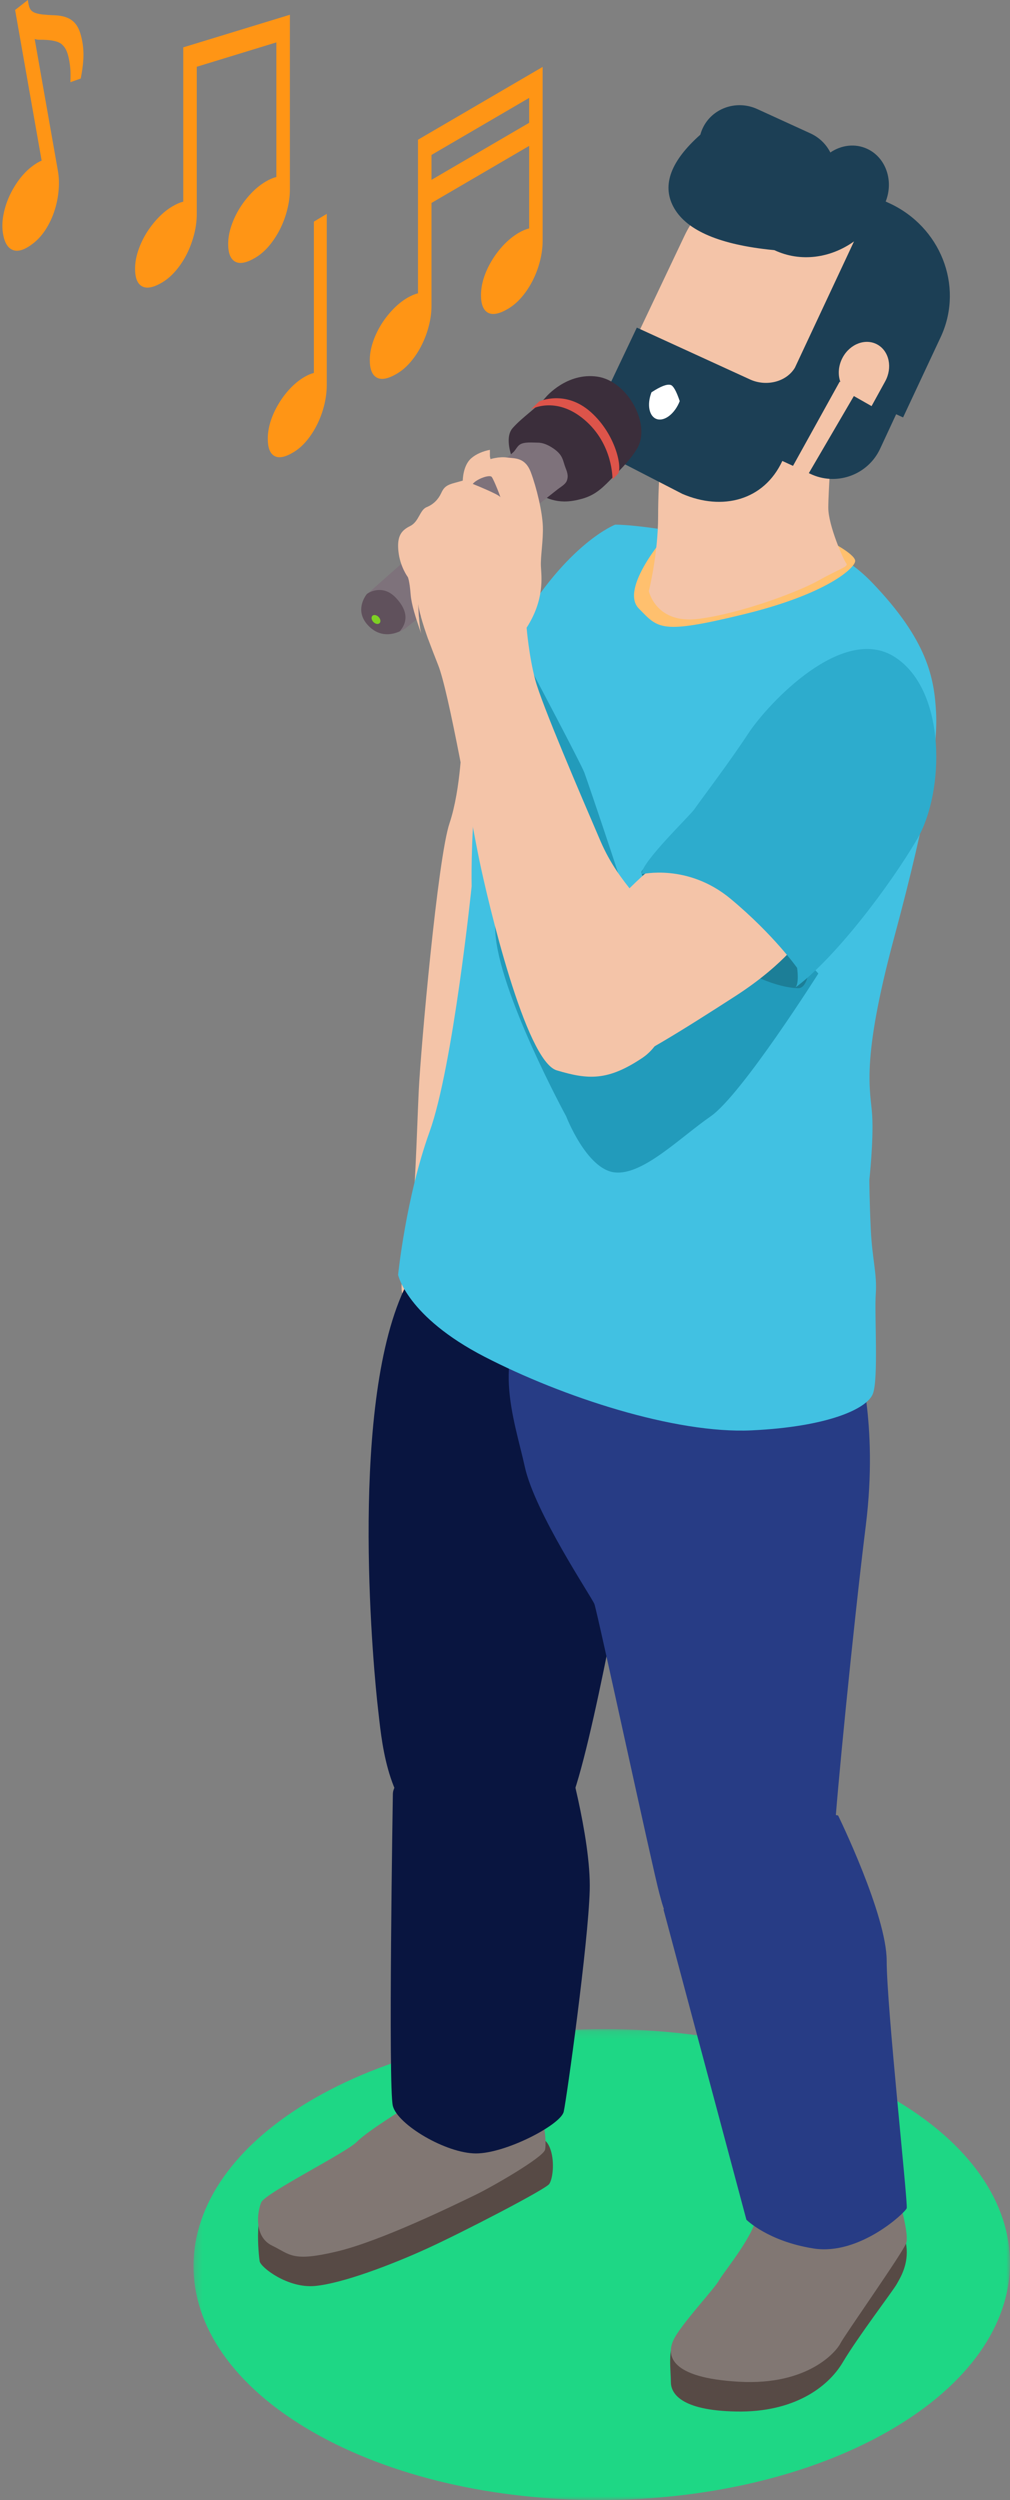 <?xml version="1.0" encoding="UTF-8"?>
<svg width="137px" height="339px" viewBox="0 0 137 339" version="1.1" xmlns="http://www.w3.org/2000/svg" xmlns:xlink="http://www.w3.org/1999/xlink">
    <rect x="0" y="0" width="137" height="339" fill="#808080" stroke="none"/>
    <title>talent-show</title>
    <defs>
        <polygon id="path-1" points="0 0.146 110.755 0.146 110.755 64 0 64"></polygon>
    </defs>
    <g id="UI-DESKTOP" stroke="none" stroke-width="1" fill="none" fill-rule="evenodd">
        <g id="Illustrations" transform="translate(-496, -14242)">
            <g id="talent-show" transform="translate(565.5, 14411) scale(-1, 1) translate(-565.5, -14411) translate(496, 14241)">
                <g id="tunes" transform="translate(101.839, 31.576) scale(-1, 1) translate(-101.839, -31.576) translate(64.839, 0.076)" fill="#FF9515">
                    <path d="M0.258,32.672 C0.125,31.919 0.129,31.113 0.269,30.258 C0.413,29.403 0.66,28.565 1.011,27.742 C1.369,26.914 1.812,26.14 2.34,25.408 C2.871,24.68 3.454,24.057 4.104,23.55 C4.606,23.156 5.068,22.874 5.488,22.709 L1.889,2.279 L3.613,0.924 L3.709,1.473 C3.765,1.794 3.861,2.051 3.99,2.237 C4.123,2.424 4.333,2.564 4.599,2.67 C4.872,2.765 5.223,2.842 5.647,2.892 C6.072,2.937 6.603,2.976 7.245,2.994 C7.855,3.018 8.375,3.11 8.803,3.268 C9.242,3.423 9.604,3.652 9.899,3.951 C10.191,4.25 10.424,4.62 10.597,5.056 C10.771,5.496 10.907,6.02 11.014,6.629 C11.147,7.396 11.191,8.188 11.14,9.012 C11.088,9.839 10.966,10.687 10.789,11.57 L9.394,12.07 C9.412,11.482 9.416,10.965 9.397,10.518 C9.368,10.064 9.32,9.624 9.242,9.195 C9.154,8.695 9.043,8.273 8.91,7.931 C8.77,7.583 8.593,7.298 8.364,7.069 C8.139,6.833 7.862,6.668 7.515,6.562 C7.175,6.453 6.751,6.383 6.256,6.344 C5.858,6.319 5.525,6.309 5.256,6.316 C4.979,6.323 4.746,6.284 4.54,6.2 L7.688,24.067 C7.84,24.912 7.873,25.809 7.788,26.746 C7.707,27.685 7.522,28.597 7.234,29.484 C6.95,30.37 6.563,31.201 6.079,31.968 C5.592,32.742 5.027,33.387 4.37,33.904 C3.266,34.77 2.358,35.086 1.649,34.847 C0.937,34.608 0.472,33.886 0.258,32.672" id="Fill-1"></path>
                    <path d="M30.79,34.013 C30.79,33.238 30.926,32.442 31.199,31.61 C31.472,30.782 31.843,29.985 32.309,29.221 C32.778,28.457 33.321,27.753 33.934,27.11 C34.55,26.466 35.208,25.94 35.891,25.539 C36.423,25.226 36.903,25.023 37.326,24.924 L37.326,6.671 L26.529,9.977 L26.529,29.971 C26.529,30.839 26.413,31.738 26.182,32.658 C25.947,33.579 25.625,34.461 25.216,35.296 C24.799,36.135 24.298,36.899 23.717,37.589 C23.136,38.278 22.502,38.829 21.806,39.242 C20.629,39.928 19.733,40.098 19.103,39.746 C18.472,39.398 18.161,38.602 18.161,37.358 C18.161,36.59 18.297,35.787 18.57,34.958 C18.844,34.127 19.211,33.334 19.677,32.566 C20.149,31.802 20.689,31.102 21.305,30.455 C21.921,29.811 22.569,29.289 23.262,28.887 C23.794,28.574 24.274,28.368 24.697,28.272 L24.697,7.346 L39.161,2.924 L39.161,26.623 C39.161,27.494 39.042,28.386 38.811,29.31 C38.587,30.234 38.257,31.112 37.848,31.948 C37.428,32.783 36.931,33.547 36.356,34.24 C35.775,34.933 35.131,35.484 34.434,35.893 C33.258,36.583 32.362,36.75 31.735,36.401 C31.105,36.05 30.79,35.257 30.79,34.013" id="Fill-3"></path>
                    <path d="M36.161,60.407 C36.161,59.651 36.291,58.867 36.546,58.051 C36.807,57.239 37.162,56.462 37.614,55.709 C38.056,54.959 38.575,54.269 39.161,53.638 C39.757,53.007 40.38,52.491 41.033,52.097 C41.542,51.791 42.001,51.592 42.413,51.494 L42.413,30.977 L44.161,29.924 L44.161,53.164 C44.161,54.015 44.047,54.893 43.833,55.796 C43.612,56.702 43.304,57.567 42.905,58.386 C42.507,59.205 42.034,59.954 41.479,60.631 C40.923,61.31 40.306,61.851 39.64,62.251 C38.522,62.928 37.658,63.095 37.058,62.75 C36.455,62.405 36.161,61.627 36.161,60.407" id="Fill-5"></path>
                    <path d="M58.368,25.311 L71.616,17.576 L71.616,14.197 L58.368,21.932 L58.368,25.311 Z M65.082,40.944 C65.082,40.176 65.218,39.38 65.484,38.552 C65.757,37.727 66.128,36.938 66.6,36.174 C67.062,35.413 67.605,34.713 68.218,34.072 C68.841,33.432 69.492,32.908 70.174,32.508 C70.706,32.197 71.186,31.995 71.616,31.896 L71.616,20.707 L58.368,28.442 L58.368,42.391 C58.368,43.254 58.253,44.15 58.019,45.066 C57.788,45.983 57.465,46.86 57.049,47.692 C56.639,48.527 56.139,49.284 55.558,49.974 C54.977,50.66 54.343,51.209 53.636,51.619 C52.468,52.302 51.568,52.472 50.945,52.122 C50.315,51.775 50,50.982 50,49.744 C50,48.976 50.136,48.18 50.413,47.352 C50.679,46.528 51.053,45.738 51.519,44.974 C51.984,44.213 52.531,43.516 53.147,42.872 C53.763,42.232 54.41,41.712 55.093,41.308 C55.628,41 56.111,40.795 56.538,40.7 L56.538,19.869 L73.443,10 L73.443,33.591 C73.443,34.454 73.324,35.346 73.1,36.262 C72.869,37.182 72.547,38.06 72.13,38.892 C71.714,39.723 71.221,40.484 70.639,41.17 C70.058,41.86 69.415,42.409 68.718,42.816 C67.549,43.502 66.646,43.668 66.019,43.322 C65.397,42.971 65.082,42.182 65.082,40.944 L65.082,40.944 Z" id="Fill-7"></path>
                </g>
                <g id="Group-12" transform="translate(2, 276)">
                    <mask id="mask-2" fill="white">
                        <use xlink:href="#path-1"></use>
                    </mask>
                    <g id="Clip-11"></g>
                    <path d="M94.658,54.719 C73.099,67.149 38.038,67.086 16.342,54.578 C-5.351,42.07 -5.46,21.854 16.098,9.427 C37.656,-3.003 72.718,-2.94 94.414,9.568 C116.106,22.076 116.216,42.289 94.658,54.719" id="Fill-10" fill="#1ED785" mask="url(#mask-2)"></path>
                </g>
                <path d="M65.647,291 C65.647,291 64.801,290.955 64.287,292.59 C63.774,294.225 64.014,296.423 64.496,297.14 C64.981,297.86 76.25,303.697 81.064,305.892 C85.875,308.09 92.549,310.623 96.258,310.97 C99.967,311.322 103.658,308.438 103.782,307.614 C103.91,306.789 104.629,300.11 102.482,299.665 C100.335,299.22 65.647,291 65.647,291" id="Fill-13" fill="#574A45"></path>
                <path d="M83.592,286.544 C83.592,286.544 89.16,289.95 90.593,291.422 C92.022,292.891 103.026,298.369 103.565,299.636 C104.104,300.906 104.59,304.283 102.097,305.497 C99.604,306.71 99.384,307.735 93.323,306.299 C87.262,304.865 77.049,299.838 74.648,298.685 C72.243,297.535 65.31,293.526 65.069,292.497 C64.824,291.472 65.151,286.629 67.371,284.582 C69.594,282.535 83.592,286.544 83.592,286.544" id="Fill-15" fill="#817773"></path>
                <path d="M16.058,305.513 C15.733,308.026 16.851,309.811 17.376,310.737 C17.901,311.664 22.641,317.882 24.68,321.318 C26.716,324.758 31.391,328.132 39.084,327.996 C46.784,327.867 48,325.454 48,324 C48,322.546 48.444,319.243 47.444,318.734 C43.376,316.665 17.705,303 17.705,303 C17.705,303 16.387,303 16.058,305.513 Z" id="Fill-17" fill="#574A45"></path>
                <path d="M16.713,300.395 C16.713,300.591 15.742,303.993 16.066,305.123 C16.39,306.252 24.485,317.705 25.006,318.759 C25.523,319.814 29.346,324.484 38.739,323.959 C48.132,323.434 48.586,320.403 47.679,318.363 C46.771,316.326 42.112,311.387 41.461,310.201 C40.81,309.018 36.309,303.675 36.358,301.113 C36.407,298.551 36.147,296.51 31.16,297.103 C26.17,297.697 17.037,300.263 17.037,300.263 L16.713,300.395 Z" id="Fill-19" fill="#817773"></path>
                <path d="M92.999,173.531 C93.069,174.867 88.512,178.882 87.566,179.328 L86.642,179.775 C86.642,179.775 86.502,180.034 86.296,180.363 C85.947,180.881 85.438,181.607 85.047,181.841 C84.398,182.195 83.519,181.983 83.104,180.948 C82.664,179.917 81.855,171.769 81.855,171.181 C81.855,170.664 80.954,168.247 80.86,166.039 C80.839,165.663 80.839,165.454 80.839,165.454 C80.839,165.333 80.86,165.22 80.86,165.103 C80.885,164.749 80.885,164.348 80.86,163.905 C80.745,161.368 79.82,157.565 76.956,154.018 C73.603,149.84 68.795,144.042 68.285,139.885 C67.776,135.753 60.912,116.92 65.672,103 C65.672,103 67.57,109.62 70.298,113.752 C73.048,117.838 82.019,142.351 83.753,147.798 C85.487,153.22 88.376,163.058 89.531,164.891 C90.686,166.723 92.929,172.216 92.999,173.531" id="Fill-21" fill="#F4C4A8" transform="translate(78.5, 142.5) rotate(-345) translate(-78.5, -142.5) "></path>
                <path d="M85.711,244.288 C85.711,244.288 86.361,284.028 85.711,286.564 C85.062,289.1 78.502,293 74.435,293 C70.369,293 62.925,289.1 62.535,287.341 C62.141,285.585 59.203,264.525 59.008,257.308 C58.809,250.092 62.34,238 62.34,238 C62.34,238 85.63,238.685 85.711,244.288" id="Fill-27" fill="#091540"></path>
                <path d="M54,211.238 C54,211.238 59.575,242.895 62.266,246.582 C64.958,250.271 75.916,252.99 81.299,249.107 C86.682,245.224 87.257,236.676 87.737,232.6 C88.218,228.523 91.679,193.433 84.565,176.701 C77.451,159.968 60.153,184.826 57.075,190.651 C54,196.479 54,211.238 54,211.238" id="Fill-29" fill="#091540"></path>
                <path d="M22.71,184.903 C22.71,184.903 19.819,193.838 21.555,207.819 C23.29,221.801 25.602,245.495 25.794,249.572 C25.986,253.648 29.652,264.137 38.714,264.915 C47.775,265.689 48.665,261.031 49.566,257.729 C50.471,254.426 57.992,219.469 58.376,218.498 C58.764,217.528 66.474,206.071 67.821,199.856 C69.173,193.641 72.836,184.126 65.894,177.717 C58.956,171.308 22.71,184.903 22.71,184.903" id="Fill-31" fill="#273C85"></path>
                <path d="M25.314,247.178 C25.314,247.178 18.727,260.636 18.727,266.879 C18.727,273.122 15.816,299.846 16.009,300.429 C16.206,301.015 22.416,306.866 28.63,305.891 C34.843,304.916 37.755,301.99 37.755,301.99 L49,259.915 C49,259.915 33.257,245.228 25.314,247.178" id="Fill-33" fill="#273C85"></path>
                <path d="M43.666,73.754 C35.026,75.451 28.146,72.237 20.652,80.052 C13.162,87.87 12.275,92.982 12.029,97.583 C11.784,102.187 13.04,110.806 17.691,128.044 C22.336,145.282 20.884,148.884 20.691,152.296 C20.498,155.704 21.077,160.965 21.077,160.965 C21.077,160.965 21.077,163.593 20.884,167.685 C20.691,171.775 20.014,173.722 20.207,176.449 C20.403,179.176 19.821,187.94 20.596,189.986 C21.368,192.029 26.697,194.467 37.06,194.954 C47.42,195.441 62.726,190.418 73.282,184.967 C83.839,179.513 85,173.864 85,173.864 C85,173.864 83.933,163.347 80.737,154.481 C77.541,145.619 75.023,121.173 75.023,121.173 C75.023,121.173 75.605,97.799 68.827,86.21 C62.049,74.62 55.559,72.143 55.559,72.143 C55.559,72.143 52.311,72.057 43.666,73.754 Z" id="Fill-35" fill="#41C1E2"></path>
                <path d="M26.465,74.366 C26.465,74.366 23,76.141 23,77.062 C23,77.984 26.761,81.53 38.115,84.295 C49.473,87.064 49.693,86.214 52.347,83.514 C55.004,80.821 48.732,73.585 48.219,73.088 C47.703,72.591 26.465,74.366 26.465,74.366" id="Fill-37" fill="#FFC06E"></path>
                <path d="M49.165,59.773 C49.165,59.773 49.73,65.813 49.73,70.976 C49.73,76.142 50.988,81.156 50.988,81.156 C50.988,81.156 50.026,85.656 44.256,84.918 C38.485,84.181 30.645,81.231 27.908,79.681 C25.167,78.134 23.838,77.838 24.206,77.397 C24.578,76.951 26.647,72.23 26.647,69.871 C26.647,67.509 26.14,60.5 26.14,60.5 C26.14,60.5 22.347,54.142 22.408,51.886 C22.472,49.627 30.127,47 30.127,47 L43.888,50.763 C43.888,50.763 46.416,59.068 46.059,61.808 C48.129,60.451 49.165,59.773 49.165,59.773 Z" id="Fill-39" fill="#F4C4A8"></path>
                <path d="M28,133.011 C28,133.011 38.395,149.453 42.605,152.374 C46.815,155.295 51.832,160.411 55.639,159.974 C59.443,159.533 62.202,152.374 62.202,152.374 C62.202,152.374 71.433,135.449 71.825,127.257 C72.218,119.065 71.825,108.836 71.825,108.836 L66.847,92 C66.847,92 60.169,104.603 59.734,105.77 C59.299,106.938 53.035,125.348 52.901,126.809 C52.765,128.27 45.364,130.461 45.364,130.461 C45.364,130.461 32.414,127.673 28,133.011" id="Fill-47" fill="#229BBB"></path>
                <path d="M46.245,116.138 C46.245,116.138 52,118.273 52,119.305 C52,120.337 46.762,126.822 42.187,130.064 C37.615,133.306 33.481,134.925 30.752,135 C28.022,135.074 29.131,123.138 29.793,119.085 C30.456,115.031 46.245,116.138 46.245,116.138" id="Fill-49" fill="#1C7E97"></path>
                <path d="M29.928,127.7 C29.928,127.7 32.37,131.63 39.252,136.069 C46.138,140.509 53.392,145.096 56.649,145.967 C59.906,146.839 59.166,130.03 58.054,127.117 C56.946,124.206 50.214,117.918 48.387,117.159 C46.56,116.403 24.229,118.097 29.928,127.7" id="Fill-51" fill="#F4C4A8"></path>
                <g id="Group-10" transform="translate(34.226, 44.476) rotate(-22) translate(-34.226, -44.476) translate(9.226, 14.976)">
                    <path d="M11.079,47.943 L11.136,23.779 L11.136,23.779 C12.184,15.593 20.26,10.067 28.413,11.075 C36.288,12.048 42.143,17.369 41.511,25.314 L39.706,47.696 C39.399,51.559 35.935,54.397 32.106,53.924 L14.625,51.927 C12.601,51.696 11.074,49.98 11.079,47.943 Z" id="Fill-125" fill="#F4C4A8" transform="translate(26.314, 32.466) rotate(-8) translate(-26.314, -32.466) "></path>
                    <path d="M45.933,11.263 C46.133,8.337 43.91,5.767 40.933,5.429 L40.724,5.409 L32.819,4.797 C31.475,4.693 30.21,5.059 29.194,5.754 C28.382,4.145 26.859,3.017 25.038,2.895 C22.256,2.709 19.795,4.939 19.404,7.931 L18.901,7.892 C11.264,7.3 4.648,12.753 3.989,20.118 L3.967,20.398 L3.147,32.39 L4.18,32.47 L3.814,37.61 C3.543,41.419 6.342,44.747 10.105,45.152 L10.337,45.173 L14.612,45.493 C14.193,51.404 18.438,55.384 24.303,55.973 L35.269,56.308 C38.313,56.537 39.716,53.897 39.913,50.87 L39.922,50.671 L40.639,39.248 L23.802,37.952 C21.447,37.776 19.343,35.92 19.249,33.619 L20.541,14.739 C22.218,18.262 25.489,20.754 29.41,21.016 L30.226,21.363 C36.68,24.044 41.37,24.416 44.297,22.479 C47.061,20.648 47.558,17.217 45.787,12.184 C45.862,11.888 45.911,11.58 45.933,11.263 Z" id="Path" fill="#1C3F55" transform="translate(24.986, 29.603) rotate(-7) translate(-24.986, -29.603) "></path>
                    <path d="M11.797,27.104 C13.623,27.085 15.098,28.783 15.091,30.896 C15.087,32.155 14.557,33.277 13.744,33.982 L13.857,33.981 L13.857,47.113 L11.515,47.434 L11.229,34.759 L8.466,34.788 L8.478,30.962 C8.485,28.85 9.971,27.122 11.797,27.104 Z" id="Combined-Shape" fill="#F4C4A8" transform="translate(11.778, 37.269) rotate(-7) translate(-11.778, -37.269) "></path>
                    <path d="M32.569,44.33 C32.543,46.129 33.418,47.661 34.522,47.752 C35.626,47.842 36.542,46.456 36.568,44.657 C35.718,43.432 35.037,42.799 34.526,42.757 C34.148,42.726 33.496,43.251 32.569,44.33 Z" id="Fill-131" fill="#FFFFFF"></path>
                </g>
                <path d="M52,119.55 C52,119.55 45.728,118.026 39.889,122.885 C34.049,127.744 30.876,132.243 30.876,132.243 C30.876,132.243 30.518,134.639 31.238,135 C25.757,131.01 18.211,120.986 14.558,114.719 C10.905,108.451 10.543,94.668 17.612,90.1 C24.674,85.531 34.843,96.413 37.51,100.474 C40.174,104.534 44.214,109.831 44.792,110.7 C45.366,111.573 51.927,117.809 52,119.55" id="Fill-53" fill="#2DACCD"></path>
                <path d="M64.932,54.821 C64.932,54.821 62.115,51.47 57.971,52.072 C53.83,52.675 50.656,58.594 52.572,61.813 C53.414,63.225 54.617,64.444 55.76,65.607 C57.115,66.985 58.092,68.078 60.011,68.622 C60.822,68.85 61.661,69.013 62.506,68.999 C64.713,68.971 66.813,67.729 68.113,65.939 C69.176,64.478 70.871,60.636 69.467,59.051 C68.106,57.514 66.266,56.385 64.932,54.821" id="Fill-55" fill="#3B2E3B"></path>
                <path d="M65.869,55.441 C65.869,55.441 62.336,53.792 58.868,56.872 C55.404,59.956 54.523,64.607 55.222,65.305 L55.922,66 C55.922,66 55.802,61.25 59.723,57.921 C63.644,54.588 67,56.518 67,56.518 L65.869,55.441 Z" id="Fill-57" fill="#DD544A"></path>
                <path d="M69.052,61.926 C69.154,62.072 69.26,62.214 69.387,62.331 C69.686,62.608 70.02,62.863 70.33,63.133 C71.058,63.767 71.782,64.405 72.514,65.04 C73.526,65.93 74.542,66.816 75.554,67.702 C75.554,67.702 77.035,69.138 74.6,71.48 C72.161,73.817 70.202,72.763 70.202,72.763 L66.406,69.758 C65.379,68.949 64.356,68.143 63.333,67.33 C62.94,67.02 62.307,66.684 62.121,66.203 C61.852,65.514 62.085,64.96 62.307,64.384 C62.551,63.753 62.623,63.125 63.075,62.575 C63.311,62.287 63.595,62.042 63.901,61.835 C64.531,61.397 65.292,61.018 66.063,61.021 C66.752,61.021 67.88,60.89 68.473,61.277 C68.717,61.434 68.885,61.685 69.052,61.926" id="Fill-59" fill="#7E727B"></path>
                <path d="M88.955,85.924 C87.386,87.446 85.68,87.031 84.724,86.616 C84.315,86.408 84.042,86.235 84.042,86.235 L75,79.008 L82.916,76 L89.058,81.429 C89.058,81.429 89.126,81.498 89.194,81.602 L89.262,81.671 C89.74,82.293 90.798,84.126 88.955,85.924" id="Fill-61" fill="#7E727B"></path>
                <path d="M88.967,85.907 C87.415,87.453 85.728,87.031 84.783,86.61 C84.176,85.907 83.187,84.372 85.212,82.159 C86.966,80.192 88.866,81.27 89.203,81.516 L89.271,81.586 C89.743,82.219 90.789,84.08 88.967,85.907" id="Fill-63" fill="#60515C"></path>
                <path d="M88.566,84.998 C88.454,85.334 88.114,85.606 87.802,85.606 C87.486,85.606 87.326,85.334 87.434,84.998 C87.546,84.666 87.89,84.394 88.202,84.394 C88.514,84.394 88.674,84.666 88.566,84.998" id="Fill-65" fill="#7ED124"></path>
                <path d="M83.957,76.652 C83.745,78.703 82.717,80.079 82.717,80.079 C82.717,80.079 82.484,80.522 82.342,82.412 C82.247,83.671 81.685,85.533 80.915,87.704 C80.89,87.725 80.89,87.725 80.89,87.749 C80.494,88.819 80.049,89.962 79.579,91.152 C78.105,94.79 75.179,111.829 74.006,117.515 C72.837,123.205 67.709,144.906 63.472,146.141 C59.232,147.401 56.589,147.608 51.86,144.442 C47.132,141.247 47.366,132.669 49.284,127.937 C51.203,123.205 54.832,121.315 57.55,115.045 C60.242,108.775 65.532,96.468 66.398,93.182 C67.264,89.917 67.568,86.117 67.568,86.117 C65.112,82.296 65.554,79.192 65.628,77.82 C65.695,76.441 65.299,74.319 65.366,72.363 C65.437,70.382 66.211,67.142 66.985,65.069 C67.755,62.994 69.137,63.18 70.239,63.039 C70.685,62.969 71.268,62.994 71.875,63.11 C72.745,63.271 73.678,63.644 74.335,64.229 C75.459,65.207 75.459,67.212 75.459,67.212 L76.536,67.515 C77.589,67.793 77.964,68.099 78.314,68.89 C78.688,69.707 79.321,70.382 80.236,70.755 C81.148,71.128 81.24,72.69 82.413,73.274 C83.583,73.855 84.169,74.625 83.957,76.652" id="Fill-67" fill="#F4C4A8"></path>
                <path d="M84.956,75.766 C84.738,77.851 83.682,79.25 83.682,79.25 C83.682,79.25 83.443,79.7 83.298,81.621 C83.2,82.901 82.623,84.793 81.831,87 C82.361,85.459 82.361,78.967 82.361,78.967 L83.08,75.766 L81.951,73.706 L79.331,71.027 C79.331,71.027 77.527,70.745 76.612,70.884 C75.723,71.027 75.027,70.577 75.027,70.577 C75.027,70.577 73.753,69.393 72.548,69.178 C71.346,68.967 70,70.151 70,70.151 L70,69.178 L71.659,67.994 C71.709,66.739 72.548,62.876 72.548,62.876 L72.548,62 C73.441,62.165 74.399,62.544 75.074,63.137 C76.228,64.132 76.228,66.17 76.228,66.17 L77.335,66.478 C78.416,66.76 78.801,67.072 79.16,67.876 C79.545,68.706 80.195,69.393 81.135,69.772 C82.071,70.151 82.165,71.739 83.37,72.333 C84.571,72.923 85.174,73.706 84.956,75.766" id="Fill-69" fill="#F4C4A8"></path>
                <path d="M74.877,66.618 C74.877,66.618 71.357,68.026 71.149,68.398 C70.945,68.774 72.021,65.99 72.309,65.662 C72.601,65.334 74.297,65.914 74.877,66.618" id="Fill-71" fill="#7E727B"></path>
            </g>
        </g>
    </g>
</svg>
